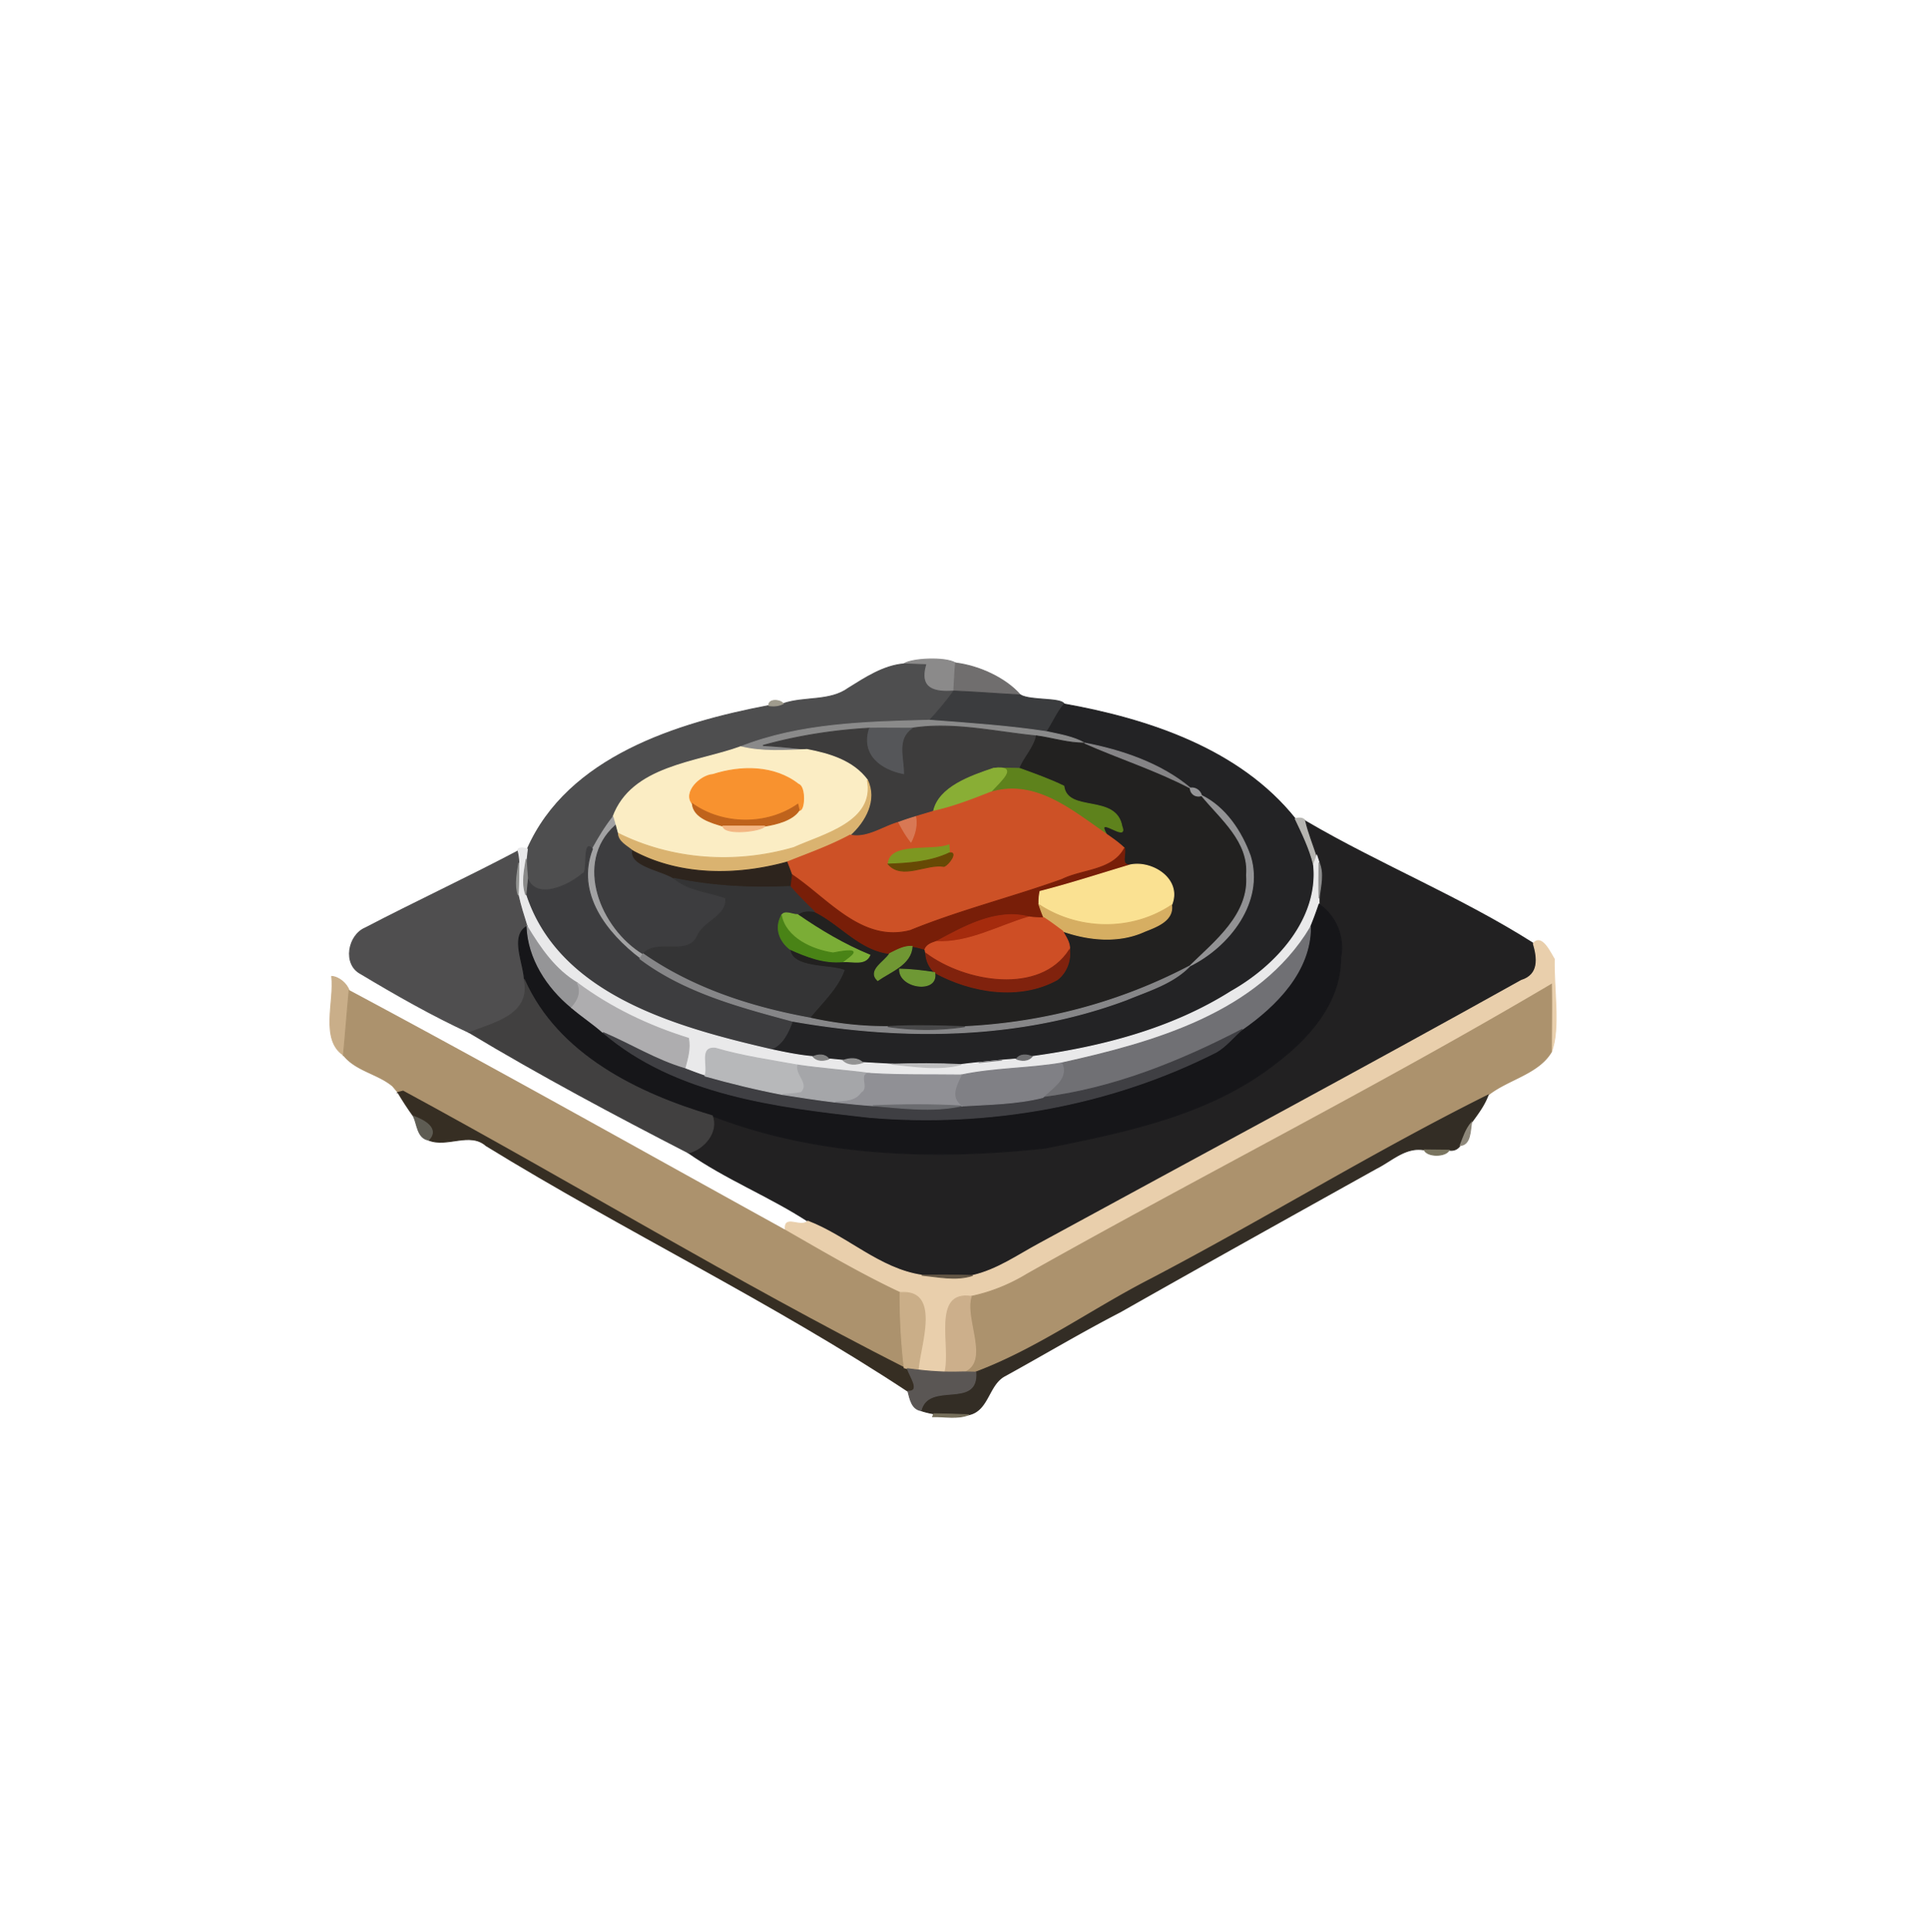 <svg xmlns="http://www.w3.org/2000/svg" width="683" height="684" fill="none" viewBox="0 0 683 684"><path fill="#8B8A8A" stroke="#8B8A8A" stroke-width=".333" d="M319.986 235.07c2.774-1.974 14.827-2.52 18.334-.32-.307 3.293-.4 6.613-.614 9.933-6.84.52-12.44-.693-9.96-9.333-1.933-.067-5.813-.214-7.76-.28Z"/><path fill="#4E4E4F" stroke="#4E4E4F" stroke-width=".333" d="M300.467 243.63c5.96-3.706 12.333-7.92 19.52-8.56 1.946.067 5.826.214 7.76.28-2.48 8.64 3.12 9.854 9.96 9.334-2.614 3.64-5.507 7.066-8.56 10.346-22.387.587-45.84 1.067-66.92 9.387-15.614 5.667-38.56 6.733-45.2 24.853-2.8 3.52-5.094 7.387-7.267 11.32-3.68-4.16-1.32 8.854-3.533 8.774-4.827 4.16-16.307 9.653-19.454 1.613-.16-2.267-.333-4.533-.466-6.787.106-.893.32-2.693.413-3.586 14.387-32.654 53.16-44.614 85.493-50.774 1.734.28 3.534.12 5.12-.693 7.52-2.573 16.454-.64 23.134-5.507Z"/><path fill="#706E6E" stroke="#706E6E" stroke-width=".333" d="M337.707 244.683c.213-3.32.307-6.64.613-9.933 8.374 1.027 17.68 5.32 22.974 11.32-7.867-.427-15.72-1.053-23.587-1.387Z"/><path fill="#3B3C3E" stroke="#3B3C3E" stroke-width=".333" d="M337.706 244.688c7.867.333 15.72.959 23.587 1.386 3.613 2.12 14.427.894 15.533 3.227-2.546 2.933-4 6.6-6.16 9.787-13.76-2.094-27.653-3.001-41.52-4.054 3.054-3.28 5.947-6.706 8.56-10.346Z"/><path fill="#9F9B8D" stroke="#9F9B8D" stroke-width=".333" d="M272.213 249.834c-.2-2.454 4-2.174 5.12-.694-1.587.814-3.387.974-5.12.694Z"/><path fill="#232325" stroke="#232325" stroke-width=".333" d="M370.666 259.084c2.16-3.187 3.614-6.854 6.16-9.787 29.92 5.36 62.12 16.013 81.76 40.587 2.52 5.266 5.094 10.546 6.507 16.253 2.04 19.4-13.413 36.027-29.173 44.907-21.107 13.36-45.947 19.72-70.467 23.08-1.853-.8-4.28-1-5.573.853-1.707.133-3.427.267-5.12.413-2.054.2-6.147.627-8.187.84-2.08.214-4.147.427-6.2.707-8.227-.413-16.453-.387-24.68-.133l-10.253-.56c-1.867-1.84-4.6-1.587-6.88-.787-1.707-.173-3.4-.347-5.107-.493-1.333-1.827-3.747-1.654-5.587-.827-5.093-.44-10.12-1.493-15.106-2.56 4.44-1.6 6.266-5.947 7.84-10.013 39.24 6.906 80.533 6.533 118.213-7.534 7.867-3.266 16.507-5.746 22.56-12.053 13.867-6.867 26.253-22.64 21.333-38.853-3.08-8.627-8.813-17.32-17.266-21.44-.534-1.787-2.134-2.934-4-2.654-10.414-8.733-24.28-13.413-37.414-15.92-4.12-2.293-8.826-3.026-13.36-4.026Z"/><path fill="#8A8A8A" stroke="#8A8A8A" stroke-width=".333" d="M262.227 264.418c21.08-8.32 44.533-8.8 66.92-9.387 13.866 1.054 27.76 1.96 41.52 4.054 4.533 1 9.24 1.733 13.36 4.026-5.8.08-11.334-1.773-17.027-2.533-14.6-1.427-29.52-5.027-44.147-2.72-5.013.027-9.973-.107-14.96-.013-12.706.706-25.493 2.693-37.746 6.12 5.213.306 10.4.773 15.586 1.426-7.866.347-15.786.92-23.506-.973Z"/><path fill="#3D3C3C" stroke="#3D3C3C" stroke-width=".333" d="M322.853 257.862c14.627-2.307 29.547 1.293 44.147 2.72-.987 4.32-4.294 7.507-5.96 11.52-3.107-.093-6.254-.187-9.32-.027-7.854 2.654-19.334 6.547-21.187 15.187-2.107.667-4.24 1.253-6.347 1.92a91.828 91.828 0 0 0-5.973 1.987c-5.68 1.586-11.133 5.813-17.24 4.533 5.32-4.787 9.6-12.413 6.133-19.52-5.04-6.813-13.453-9.28-21.373-10.787a234.717 234.717 0 0 0-15.587-1.426c12.254-3.427 25.04-5.414 37.747-6.12-3.093 9.386 4.133 14.533 12.027 16.093.026-5.667-2.614-12.24 2.933-16.08Z"/><path fill="#555659" stroke="#555659" stroke-width=".333" d="M307.893 257.846c4.987-.093 9.947.04 14.96.013-5.547 3.84-2.907 10.414-2.933 16.08-7.894-1.56-15.12-6.706-12.027-16.093Z"/><path fill="#222120" d="M367 260.578c5.693.76 11.226 2.613 17.026 2.533 12.374 5.48 25.374 9.6 37.414 15.92.026 2.094 2.053 3.4 4 2.654 6.786 8.306 16.933 16.266 15.933 28.213 1.093 13.84-11.093 23.373-20 32.08-24.693 13.013-51.867 20.187-79.733 21.547-9.107-.28-18.214-.6-27.294-.027-9.346.053-18.6-1-27.693-3.053 4.347-5.387 9.813-10.307 12.227-16.907-5.294-1.96-18.574-.533-19.2-7.453 5.933 2.68 12.106 5.093 18.8 4.426 3.346-.213 7.92 1.427 9.52-2.32-9.094-3.733-17.56-8.76-25.627-14.346 1.653-1.454 3.8-1.374 5.853-1.16 9.227 4.413 16.054 13.693 26.8 14.946-1.773 2.974-7.986 5.947-4.266 9.547 4.573-3.227 11.853-5.667 12.186-12.093 1.547.2 3.054.64 4.547 1.093l.28 1.373c.147 2.654 1.253 4.987 3.16 6.814-4.107-.627-8.253-1.134-12.4-1.214-.28 6.814 13.867 8.734 12.4 1.214 12.96 7.12 30.173 9.906 43.453 2.506 3.2-2.52 4.76-6.586 4.307-10.613.227-2.493-1.347-4.533-2.48-6.587 9.293 3.28 19.96 4.307 29.12.094 4.053-1.6 10.227-3.774 9.48-9.28 3.773-9.16-6.84-15.814-14.547-14.24-3.653.32-1.533-3.694-2.12-5.867-1.946-1.907-4.2-3.453-6.426-5.013-4.08-7.32 7.92 3.386 5.506-2.76-2.053-11.587-19.253-4.56-20.56-14.254-5.053-2.466-10.36-4.333-15.626-6.253 1.666-4.013 4.973-7.2 5.96-11.52Z"/><path stroke="#222120" stroke-width=".333" d="M330.933 344.365c-1.907-1.827-3.013-4.16-3.16-6.814l-.28-1.373c-1.493-.453-3-.893-4.547-1.093-.333 6.426-7.613 8.866-12.186 12.093-3.72-3.6 2.493-6.573 4.266-9.547-10.746-1.253-17.573-10.533-26.8-14.946-2.053-.214-4.2-.294-5.853 1.16 8.067 5.586 16.533 10.613 25.627 14.346-1.6 3.747-6.174 2.107-9.52 2.32-6.694.667-12.867-1.746-18.8-4.426.626 6.92 13.906 5.493 19.2 7.453-2.414 6.6-7.88 11.52-12.227 16.907 9.093 2.053 18.347 3.106 27.693 3.053 9.08-.573 18.187-.253 27.294.027 27.866-1.36 55.04-8.534 79.733-21.547 8.907-8.707 21.093-18.24 20-32.08 1-11.947-9.147-19.907-15.933-28.213-1.947.746-3.974-.56-4-2.654-12.04-6.32-25.04-10.44-37.414-15.92-5.8.08-11.333-1.773-17.026-2.533-.987 4.32-4.294 7.507-5.96 11.52 5.266 1.92 10.573 3.787 15.626 6.253 1.307 9.694 18.507 2.667 20.56 14.254 2.414 6.146-9.586-4.56-5.506 2.76 2.226 1.56 4.48 3.106 6.426 5.013.587 2.173-1.533 6.187 2.12 5.867 7.707-1.574 18.32 5.08 14.547 14.24.747 5.506-5.427 7.68-9.48 9.28-9.16 4.213-19.827 3.186-29.12-.094 1.133 2.054 2.707 4.094 2.48 6.587.453 4.027-1.107 8.093-4.307 10.613-13.28 7.4-30.493 4.614-43.453-2.506Zm0 0c-4.107-.627-8.253-1.134-12.4-1.214-.28 6.814 13.867 8.734 12.4 1.214Z"/><path fill="#858486" stroke="#858486" stroke-width=".333" d="M384.026 263.117c13.134 2.507 27 7.187 37.414 15.92-12.04-6.32-25.04-10.44-37.414-15.92Z"/><path fill="#FBEDC4" stroke="#FBEDC4" stroke-width=".333" d="M217.026 289.275c6.64-18.12 29.587-19.186 45.2-24.853 7.72 1.893 15.64 1.32 23.507.973 7.92 1.507 16.333 3.974 21.373 10.787 2.934 14.907-15.773 19.293-26.04 23.933-20.64 6.014-43.253 4.494-62.453-5.16-.187-.666-.547-2-.72-2.666-.227-.76-.653-2.267-.867-3.014Z"/><path fill="#5E821C" stroke="#5E821C" stroke-width=".333" d="M351.72 272.076c3.067-.16 6.213-.066 9.32.027 5.267 1.92 10.573 3.787 15.627 6.253 1.306 9.694 18.506 2.667 20.56 14.254 2.413 6.146-9.587-4.56-5.507 2.76-12.36-8.494-25.24-19.64-41.107-14.774 3.44-3.92 10.587-9.693 1.107-8.52Z"/><path fill="#F8922F" stroke="#F8922F" stroke-width=".333" d="M252.427 274.246c9.96-3.2 21.8-3.227 30.32 3.493 2.493.707 2.173 9.627.227 9.133-.12-.52-.374-1.586-.494-2.106-10.853 7.6-26.586 7.48-37.346-.2-3.334-3.96 2.786-9.987 7.293-10.32Z"/><path fill="#89AE35" stroke="#89AE35" stroke-width=".333" d="M330.533 287.263c1.854-8.64 13.334-12.533 21.187-15.187 9.48-1.173 2.333 4.6-1.107 8.52-6.56 2.6-13.173 5.147-20.08 6.667Z"/><path fill="#DAB370" stroke="#DAB370" stroke-width=".333" d="M307.107 276.18c3.466 7.106-.814 14.733-6.134 19.52-7.146 3.866-14.826 6.546-22.36 9.573-17.853 4.907-38.04 5-54.626-4.013-2.12-1.8-5.24-3.147-5.374-6.307 19.2 9.653 41.814 11.173 62.454 5.16 10.266-4.64 28.973-9.027 26.04-23.933Z"/><path fill="#CD5126" stroke="#CD5126" stroke-width=".333" d="M350.613 280.592c15.867-4.867 28.747 6.28 41.107 14.773 2.227 1.56 4.48 3.107 6.427 5.013-4.32 7.987-14.854 7.414-22.04 10.974-17.814 6.4-36.227 10.96-53.774 18.106-17.253 4.52-29.293-11.346-42.066-19.826a85.923 85.923 0 0 0-1.654-4.36c7.534-3.027 15.214-5.707 22.36-9.574 6.107 1.28 11.56-2.946 17.24-4.533 1.24 2.44 2.627 4.813 4.334 6.96 1.413-2.733 2.24-5.867 1.64-8.947 2.106-.666 4.24-1.253 6.346-1.92 6.907-1.52 13.52-4.066 20.08-6.666Z"/><path fill="#959597" stroke="#959597" stroke-width=".333" d="M421.44 279.034c1.867-.28 3.467.867 4 2.654-1.946.746-3.973-.56-4-2.654Z"/><path fill="#929294" stroke="#929294" stroke-width=".333" d="M425.44 281.688c8.453 4.12 14.186 12.813 17.266 21.44 4.92 16.213-7.466 31.986-21.333 38.853 8.907-8.707 21.093-18.24 20-32.08 1-11.947-9.147-19.907-15.933-28.213Z"/><path fill="#BF631C" stroke="#BF631C" stroke-width=".333" d="M245.134 284.57c10.76 7.68 26.493 7.8 37.346.2.12.52.374 1.587.494 2.107-2.24 3.547-8.094 5.027-12.267 5.653-4.933-.026-9.827.014-14.747-.026-4.013-1.187-10.373-2.894-10.826-7.934Z"/><path fill="#A2A2A3" stroke="#A2A2A3" stroke-width=".333" d="M209.76 300.593c2.174-3.933 4.467-7.8 7.267-11.32.213.747.64 2.254.867 3.014-14.72 13.173-5.054 36.426 9.786 45.44-.28.44-.826 1.306-1.106 1.746-11.787-8.986-22.947-23.106-16.814-38.88Z"/><path fill="#D87854" stroke="#D87854" stroke-width=".333" d="M318.213 291.166a92.43 92.43 0 0 1 5.973-1.986c.6 3.08-.226 6.213-1.64 8.946-1.706-2.146-3.093-4.52-4.333-6.96Z"/><path fill="#B6B5B1" stroke="#B6B5B1" stroke-width=".333" d="M458.587 289.884c1.813-.493 3.053-.186 3.733.92 1 4.147 2.6 8.107 3.934 12.147-.294.8-.867 2.4-1.16 3.187-1.414-5.707-3.987-10.987-6.507-16.254Z"/><path fill="#222122" stroke="#222122" stroke-width=".333" d="M466.253 302.951c-1.333-4.04-2.933-8-3.933-12.146 26.293 15.413 54.866 26.893 80.573 43.24 1.533 5.16 2.24 11.106-4.253 13.12-56.6 31.586-113.787 62.186-170.707 93.213-7.64 4.12-14.933 9.293-23.533 11.253-6.027-.186-12.04-.186-18.054-.093-15.026-2.267-26.4-13.8-40.306-19.133-13.654-8.867-28.934-14.867-42.28-24.187 5.52-1.293 10.693-7.547 8.413-13.133 37.293 14.453 78.427 15.68 117.787 11.453 28.48-5.707 58.586-11.72 81.946-30.2 11.76-8.893 22.867-21.613 22.787-37.213 1.467-7.294-1.667-14.774-7.64-18.974-.013-.52-.013-1.546-.013-2.066.48-4.214 1.746-8.64-.014-12.734-.186-.6-.573-1.8-.773-2.4Z"/><path fill="#3D3D3F" stroke="#3D3D3F" stroke-width=".333" d="M227.68 337.729c-14.84-9.013-24.507-32.267-9.787-45.44.173.667.533 2 .72 2.667.133 3.16 3.253 4.506 5.373 6.306-.88 5.387 10.12 6.84 14.707 9.76 5.08 4.387 12.2 4.68 18.253 6.947.707 6.427-7.706 8.093-10.013 13.453-3.413 7.454-13.933.8-19.253 6.307Z"/><path fill="#F3B683" stroke="#F3B683" stroke-width=".333" d="M255.96 292.5c4.92.04 9.813 0 14.747.027-.534 1.693-14.214 3.466-14.747-.027Z"/><path fill="#3D3D3F" stroke="#3D3D3F" stroke-width=".333" d="M206.227 309.367c2.213.08-.147-12.933 3.533-8.773-6.133 15.773 5.027 29.893 16.813 38.88 15.814 11.893 35.267 17.027 54.027 22.093-1.573 4.067-3.4 8.414-7.84 10.014-32.773-7.627-74.84-18.96-86.573-54.68.2-1.974.4-3.947.586-5.92 3.147 8.04 14.627 2.546 19.454-1.614Z"/><path fill="#7D9721" stroke="#7D9721" stroke-width=".333" d="M314.493 305.977c.36-7.853 15.654-4.426 21.494-6.813.053.707.133 2.12.186 2.827-6.76 3.213-14.333 3.693-21.68 3.986Z"/><path fill="#E9E9EA" stroke="#E9E9EA" stroke-width=".333" d="M183.16 301.443c.147-1.24 1.333-1.52 3.56-.84-.093.894-.307 2.694-.413 3.587-.654 4.173-1.6 8.587-.12 12.707 11.733 35.72 53.8 47.053 86.573 54.68 4.987 1.066 10.013 2.12 15.107 2.56 1.44 1.613 3.706 1.546 5.586.826 1.707.147 3.4.32 5.107.494 1.893 1.76 4.587 1.546 6.88.786 3.4.187 6.827.374 10.254.56 8.133.787 16.626 2.227 24.679.134 2.054-.28 4.12-.494 6.2-.707 2.04-.213 6.134-.64 8.187-.84 1.694-.147 3.414-.28 5.12-.413 1.867.72 4.133.76 5.573-.854 24.52-3.36 49.361-9.72 70.467-23.08 15.76-8.88 31.214-25.506 29.174-44.906.293-.787.866-2.387 1.16-3.187.2.6.586 1.8.773 2.4-.04 4.227-.133 8.493.013 12.733 0 .52 0 1.547.014 2.067a141.455 141.455 0 0 1-3.054 8.213c-18.32 30.494-55.626 40.814-88.08 48.014-11.786 2-23.88 1.773-35.573 4.253-10.707-.133-21.44.107-32.133-.533-8.56-1.16-17.187-1.72-25.734-2.974-9.773-1.773-19.6-3.146-29.147-5.96-5.893-.653-2.28 6.52-3.773 9.814-2.4-.774-4.733-1.694-7.08-2.587.933-3.493 2.027-7.16 1.294-10.747-14.04-4.36-27.494-10.76-39.307-19.56-8.013-4.746-13.147-12.36-17.867-20.106-1.12-3.667-2.346-7.307-3.133-11.067.2-3.8.266-7.6.24-11.387a19.913 19.913 0 0 0-.547-4.08Z"/><path fill="#781E08" stroke="#781E08" stroke-width=".333" d="M398.147 300.383c.587 2.173-1.533 6.186 2.12 5.866-10.667 3.174-21.253 6.64-32.027 9.4a17.775 17.775 0 0 0-.346 4.68 44.992 44.992 0 0 0 1.733 4.64c-1.747.08-3.507-.053-5.24-.28-11.44-3.106-22.973 3.334-32.867 8.707-1.613.547-3.346 1.053-4.026 2.787-1.494-.454-3-.894-4.547-1.094-2.893-.16-5.427 1.32-7.92 2.547-10.747-1.253-17.573-10.533-26.8-14.947-2.947-2.826-5.787-5.733-8.48-8.786.133-1.067.387-3.2.52-4.267 12.773 8.48 24.813 24.347 42.067 19.827 17.546-7.147 35.96-11.707 53.773-18.107 7.187-3.56 17.72-2.987 22.04-10.973Z"/><path fill="#4F4E4F" stroke="#4F4E4F" stroke-width=".333" d="M129.387 328.552c17.8-9.28 36.026-17.747 53.773-27.107.32 1.334.507 2.694.547 4.08-.56 3.747-1.44 7.654-.24 11.387.786 3.76 2.013 7.4 3.133 11.067-5.973 3.4-1.213 12.893-.933 18.906 2.48 12.627-10.947 15.307-19.507 18.747-12.907-5.947-26.027-13.4-38.44-20.853-6.427-3.36-4.493-13.68 1.667-16.227Z"/><path fill="#2D241D" stroke="#2D241D" stroke-width=".333" d="M238.693 311.018c-4.587-2.92-15.587-4.374-14.707-9.76 16.587 9.013 36.774 8.92 54.627 4.013a84.968 84.968 0 0 1 1.653 4.36c-.133 1.067-.386 3.2-.52 4.267-13.8.64-27.546-.014-41.053-2.88Z"/><path fill="#674905" stroke="#674905" stroke-width=".333" d="M314.493 305.983c7.347-.293 14.92-.773 21.68-3.986 3.094-.547-.24 4.213-1.92 4.786-6.226-1.093-14.787 4.867-19.76-.8Z"/><path fill="#8A8A89" stroke="#8A8A89" stroke-width=".333" d="M186.187 316.902c-1.48-4.12-.533-8.533.12-12.707.133 2.254.307 4.52.467 6.787a911.913 911.913 0 0 1-.587 5.92Z"/><path fill="#929391" stroke="#929391" stroke-width=".333" d="M183.467 316.91c-1.2-3.733-.32-7.64.24-11.387.026 3.787-.04 7.587-.24 11.387Z"/><path fill="#FAE192" stroke="#FAE192" stroke-width=".333" d="M400.266 306.247c7.707-1.574 18.32 5.08 14.547 14.24-14.067 9.413-32.933 9.053-46.92-.16a17.812 17.812 0 0 1 .347-4.68c10.773-2.76 21.36-6.227 32.026-9.4Z"/><path fill="#8C8C8C" stroke="#8C8C8C" stroke-width=".333" d="M467.026 305.352c1.76 4.093.494 8.52.014 12.733-.147-4.24-.054-8.507-.014-12.733Z"/><path fill="#343435" stroke="#343435" stroke-width=".333" d="M238.693 311.023c13.507 2.867 27.253 3.52 41.053 2.88 2.694 3.054 5.534 5.96 8.48 8.787-2.053-.213-4.2-.293-5.853 1.16-1.853.107-4.56-1.68-5.707.373-2.453 4.547-.56 9.08 3.014 11.867.626 6.92 13.906 5.493 19.2 7.453-2.414 6.6-7.88 11.52-12.227 16.907-20.853-3.813-41.467-10.493-58.973-22.72 5.32-5.507 15.84 1.147 19.253-6.307 2.307-5.36 10.72-7.026 10.013-13.453-6.053-2.267-13.173-2.56-18.253-6.947Z"/><path fill="#D6AE62" stroke="#D6AE62" stroke-width=".333" d="M367.894 320.328c13.986 9.213 32.853 9.573 46.92.16.746 5.507-5.427 7.68-9.48 9.28-9.16 4.213-19.827 3.187-29.12-.093-2.16-1.614-4.32-3.24-6.587-4.707a45.078 45.078 0 0 1-1.733-4.64Z"/><path fill="#161619" stroke="#161619" stroke-width=".333" d="M467.054 320.156c5.973 4.2 9.106 11.68 7.64 18.974.08 15.6-11.027 28.32-22.787 37.213-23.36 18.48-53.467 24.493-81.947 30.2-39.36 4.227-80.493 3-117.786-11.453-26.467-7.84-54.774-21.694-66.507-48.2-.28-6.014-5.04-15.507.933-18.907.414 11.44 7.147 21.72 15.8 28.813 3.574 3.08 7.56 5.654 11.094 8.8 25.693 22.067 61.64 26.427 94.266 30.04 42 3.587 85.294-4.013 122.947-23.133 3.533-2.067 6.107-5.467 9.227-8.067C451.907 356.103 464 343.85 464 328.37a141.758 141.758 0 0 0 3.054-8.214Z"/><path fill="#7BAD36" stroke="#7BAD36" stroke-width=".333" d="M276.667 324.219c1.147-2.053 3.853-.267 5.707-.373 8.066 5.586 16.533 10.613 25.626 14.346-1.6 3.747-6.173 2.107-9.52 2.32 2.374-1.92 8.32-5.426-3.52-3.093-7.44-1.067-16.706-5.293-18.293-13.2Z"/><path fill="#A52B0D" stroke="#A52B0D" stroke-width=".333" d="M331.52 333.393c9.893-5.373 21.426-11.813 32.866-8.706-10.746 3.12-21.4 9.346-32.866 8.706Z"/><path fill="#498316" stroke="#498316" stroke-width=".333" d="M279.68 336.085c-3.573-2.786-5.467-7.32-3.013-11.866 1.586 7.906 10.853 12.133 18.293 13.2 11.84-2.334 5.893 1.173 3.52 3.093-6.693.667-12.867-1.747-18.8-4.427Z"/><path fill="#CE4E25" stroke="#CE4E25" stroke-width=".333" d="M364.387 324.688c1.733.226 3.493.36 5.24.28 2.266 1.466 4.426 3.093 6.586 4.706 1.134 2.054 2.707 4.094 2.48 6.587-10.453 16.347-37.133 11.613-50.92 1.293l-.28-1.373c.68-1.734 2.414-2.24 4.027-2.787 11.467.64 22.12-5.587 32.867-8.706Z"/><path fill="#959597" stroke="#959597" stroke-width=".333" d="M186.6 327.977c4.72 7.746 9.853 15.36 17.866 20.106 1.547 3.254.2 6.227-2.066 8.707-8.654-7.093-15.387-17.373-15.8-28.813Z"/><path fill="#707074" stroke="#707074" stroke-width=".333" d="M375.92 376.381c32.454-7.2 69.76-17.52 88.08-48.014 0 15.48-12.093 27.734-24.066 36.067-22.2 11.507-45.64 21-70.694 24.173 3.24-3.533 9.267-6.573 6.68-12.226Z"/><path fill="#E9CFAC" stroke="#E9CFAC" stroke-width=".333" d="M542.893 334.05c2.96-3.494 6 3.226 7.427 5.546-.253 10.36 2.173 24.814-1 32.827.013-7.973.173-15.933.013-23.88-60.746 35.933-123.92 67.827-185.466 102.493-6.187 3.76-12.907 6.534-19.987 8-13.867-2.04-7.027 17.534-9.293 26.774-3.187-.107-6.36-.334-9.494-.707.56-8.48 8.214-28.68-6.413-27.4-13.933-6.533-27.24-14.387-40.587-22.04-.72-5.92 5.2-.693 7.947-3.253 13.907 5.333 25.28 16.866 40.307 19.133 5.92.573 12.213 2 18.053.093 8.6-1.96 15.893-7.133 23.533-11.253 56.92-31.027 114.107-61.627 170.707-93.213 6.493-2.014 5.787-7.96 4.253-13.12Z"/><path fill="#709733" stroke="#709733" stroke-width=".333" d="M315.027 337.637c2.493-1.227 5.026-2.707 7.92-2.547-.334 6.427-7.614 8.867-12.187 12.093-3.72-3.6 2.493-6.573 4.267-9.546Z"/><path fill="#80220D" stroke="#80220D" stroke-width=".333" d="M327.773 337.551c13.787 10.32 40.467 15.053 50.92-1.293.454 4.026-1.106 8.093-4.306 10.613-13.28 7.4-30.494 4.613-43.454-2.507-1.906-1.826-3.013-4.16-3.16-6.813Z"/><path fill="#868688" stroke="#868688" stroke-width=".333" d="M227.68 337.727c17.507 12.226 38.12 18.906 58.973 22.72 9.094 2.053 18.347 3.106 27.694 3.053a92.708 92.708 0 0 0 27.293.027c27.867-1.36 55.04-8.534 79.733-21.547-6.053 6.307-14.693 8.787-22.56 12.053-37.68 14.067-78.973 14.44-118.213 7.534-18.76-5.067-38.213-10.2-54.027-22.094l1.107-1.746Z"/><path fill="#6E9834" stroke="#6E9834" stroke-width=".333" d="M318.533 343.156c4.147.08 8.294.587 12.4 1.214 1.467 7.52-12.68 5.6-12.4-1.214Z"/><path fill="#C9AE89" stroke="#C9AE89" stroke-width=".333" d="M117.44 345.727c2.667.2 5.427 2.653 6.174 5.026-.747 7.6-1.267 15.227-2.04 22.827-8.187-5.507-3.08-19.147-4.134-27.853Z"/><path fill="#414040" stroke="#414040" stroke-width=".333" d="M185.667 346.883c11.733 26.506 40.04 40.36 66.506 48.2 2.28 5.586-2.893 11.84-8.413 13.133-25.813-13.28-52.48-27.493-77.6-42.587 8.56-3.44 21.987-6.12 19.507-18.746Z"/><path fill="#AEADAF" stroke="#AEADAF" stroke-width=".333" d="M204.467 348.086c11.813 8.8 25.267 15.2 39.307 19.56.733 3.587-.36 7.253-1.294 10.747-10.2-2.974-19.253-8.694-28.986-12.8-3.534-3.147-7.52-5.72-11.094-8.8 2.267-2.48 3.614-5.454 2.067-8.707Z"/><path fill="#AC926D" stroke="#AC926D" stroke-width=".333" d="M363.867 451.032c61.547-34.666 124.72-66.56 185.467-102.493.16 7.947 0 15.907-.014 23.88-4.586 7.853-15.533 9.773-22.426 15.333-40.694 20.267-79.44 44.24-119.734 65.307-20.706 10.64-39.8 24.573-61.653 32.787a540.413 540.413 0 0 1-4.413-.08c9.466-3.6.146-18.707 2.786-26.734 7.08-1.466 13.8-4.24 19.987-8ZM121.573 373.577c.774-7.6 1.294-15.227 2.04-22.827 51.787 27.68 103.094 56.547 154.48 84.907 13.347 7.653 26.654 15.506 40.587 22.04-.04 8.88.453 17.76 1.467 26.6-60.107-30.56-118.107-65.827-177.44-97.96l-1.827.48c-.6-.76-1.213-1.507-1.84-2.24-5.24-4.427-13.013-5.36-17.467-11Z"/><path fill="#484849" stroke="#484849" stroke-width=".333" d="M314.347 363.499c9.08-.574 18.186-.254 27.293.026a92.674 92.674 0 0 1-27.293-.026Z"/><path fill="#3F3F43" stroke="#3F3F43" stroke-width=".333" d="M369.24 388.603c25.053-3.173 48.493-12.667 70.693-24.173-3.12 2.6-5.693 6-9.226 8.066-37.654 19.12-80.947 26.72-122.947 23.134-32.627-3.614-68.574-7.974-94.267-30.04 9.733 4.106 18.787 9.826 28.987 12.8 2.347.893 4.68 1.813 7.08 2.586 9.067 2.547 18.227 4.8 27.48 6.56 6.213.96 12.426 1.974 18.68 2.694 4.413.506 8.88.96 13.32 1.266 10.347.894 21.053 2.28 31.333.12 9.627-.613 19.44-.653 28.867-3.013Z"/><path fill="#B7B8BA" stroke="#B7B8BA" stroke-width=".333" d="M249.56 380.98c1.493-3.293-2.12-10.467 3.773-9.813 9.547 2.813 19.373 4.186 29.147 5.96-.8 3.493 4.32 6.386 1.266 9.706-2.213.427-4.466.56-6.706.707-9.254-1.76-18.414-4.013-27.48-6.56Z"/><path fill="#828282" stroke="#828282" stroke-width=".333" d="M287.866 374.136c1.84-.827 4.254-1 5.587.827-1.88.72-4.147.786-5.587-.827Z"/><path fill="#6F6F71" stroke="#6F6F71" stroke-width=".333" d="M359.88 374.976c1.293-1.853 3.72-1.653 5.573-.853-1.44 1.613-3.706 1.573-5.573.853Z"/><path fill="#939393" stroke="#939393" stroke-width=".333" d="M298.56 375.459c2.28-.8 5.013-1.054 6.88.786-2.294.76-4.987.974-6.88-.786Z"/><path stroke="#7A7A7C" stroke-width=".333" d="M346.573 376.231c2.04-.214 6.134-.64 8.187-.84"/><path fill="#BDBDBE" stroke="#BDBDBE" stroke-width=".333" d="M315.693 376.81c8.227-.253 16.454-.28 24.68.133-8.053 2.094-16.546.654-24.68-.133Z"/><path fill="#808085" stroke="#808085" stroke-width=".333" d="M340.347 380.636c11.693-2.48 23.786-2.253 35.573-4.253 2.587 5.653-3.44 8.693-6.68 12.226-9.427 2.36-19.24 2.4-28.867 3.014-4.133-3.187-1.773-7.214-.026-10.987Z"/><path fill="#A5A6A9" stroke="#A5A6A9" stroke-width=".333" d="M283.747 386.832c3.053-3.32-2.067-6.214-1.267-9.707 8.547 1.253 17.173 1.813 25.733 2.973-4.52-.386.04 5.2-3.12 6.814-2.093 3.186-5.986 3.106-9.373 3.32-6.253-.72-12.467-1.734-18.68-2.694 2.24-.146 4.493-.28 6.707-.706Z"/><path fill="#909095" stroke="#909095" stroke-width=".333" d="M305.093 386.911c3.16-1.614-1.4-7.2 3.12-6.814 10.693.64 21.427.4 32.133.534-1.746 3.773-4.106 7.8.027 10.986-10.44-.64-20.893-.506-31.333-.12-4.44-.306-8.907-.76-13.32-1.266 3.386-.214 7.28-.134 9.373-3.32Z"/><path fill="#362E23" stroke="#362E23" stroke-width=".333" d="m140.88 386.824 1.827-.48c59.333 32.133 117.333 67.4 177.44 97.96l1.173.346c.627 2.52 4.987 8.134.16 7.987-47.92-31.64-100.28-56.813-149.347-86.96-5.8-5.107-13.84.72-20.413-1.987 4.067-4.2-1.827-7.16-5.32-8.44-1.973-2.72-3.8-5.546-5.52-8.426Z"/><path fill="#332D25" stroke="#332D25" stroke-width=".333" d="M407.16 453.057c40.294-21.067 79.04-45.04 119.734-65.307-1.307 3.587-3.64 6.64-5.867 9.707-2 2.333-2.933 5.306-4.027 8.133-.933 1.36-2.24 1.92-3.92 1.667-2.2-.014-6.6-.067-8.8-.094-6.586-1.186-11.506 3.84-16.96 6.56-30.266 16.867-60.546 33.72-90.68 50.8-13.773 7.12-27.106 15.08-40.68 22.56-6.066 3.027-5.826 12.307-12.92 13.854-4.173-.147-8.266-.294-12.426-.347a29.28 29.28 0 0 1-4.52-1.107c2.76-10.76 20.36-.373 19.413-13.64 21.853-8.213 40.947-22.146 61.653-32.786Z"/><path fill="#6B6C70" stroke="#6B6C70" stroke-width=".333" d="M309.04 391.497c10.44-.387 20.893-.52 31.333.12-10.28 2.16-20.986.773-31.333-.12Z"/><path fill="#5E5C53" stroke="#5E5C53" stroke-width=".333" d="M146.4 395.25c3.494 1.28 9.387 4.24 5.32 8.44-3.946-.707-3.973-5.48-5.32-8.44Z"/><path fill="#8D877A" stroke="#8D877A" stroke-width=".333" d="M517 405.594c1.093-2.826 2.027-5.8 4.027-8.133-.427 2.787-.307 7.947-4.027 8.133Z"/><path fill="#79745F" stroke="#79745F" stroke-width=".333" d="M504.28 407.164c2.2.027 6.6.08 8.8.093-1.186 2.4-7.746 2.454-8.8-.093Z"/><path fill="#625544" stroke="#625544" stroke-width=".333" d="M326.347 451.538c6.013-.093 12.026-.093 18.053.093-5.84 1.907-12.133.48-18.053-.093Z"/><path fill="#CAAE88" stroke="#CAAE88" stroke-width=".333" d="M318.68 457.699c14.627-1.28 6.973 18.92 6.413 27.4-.946-.12-2.826-.347-3.773-.454l-1.173-.346a224.52 224.52 0 0 1-1.467-26.6Z"/><path fill="#CCAF8B" stroke="#CCAF8B" stroke-width=".333" d="M334.587 485.804c2.267-9.24-4.573-28.813 9.293-26.773-2.64 8.026 6.68 23.133-2.786 26.733-2.174.053-4.347.107-6.507.04Z"/><path fill="#5A5654" stroke="#5A5654" stroke-width=".333" d="M321.32 484.648c.947.107 2.827.334 3.774.454 3.133.373 6.306.6 9.493.706 2.16.067 4.333.014 6.507-.04 1.106.027 3.306.067 4.413.08.947 13.267-16.653 2.88-19.413 13.64-3.307-.573-3.907-4.16-4.614-6.853 4.827.147.467-5.467-.16-7.987Z"/><path fill="#756E5A" stroke="#756E5A" stroke-width=".333" d="M330.613 500.594c4.16.053 8.254.2 12.427.346-4.067 1.614-8.573.574-12.813.68l.386-1.026Z"/></svg>